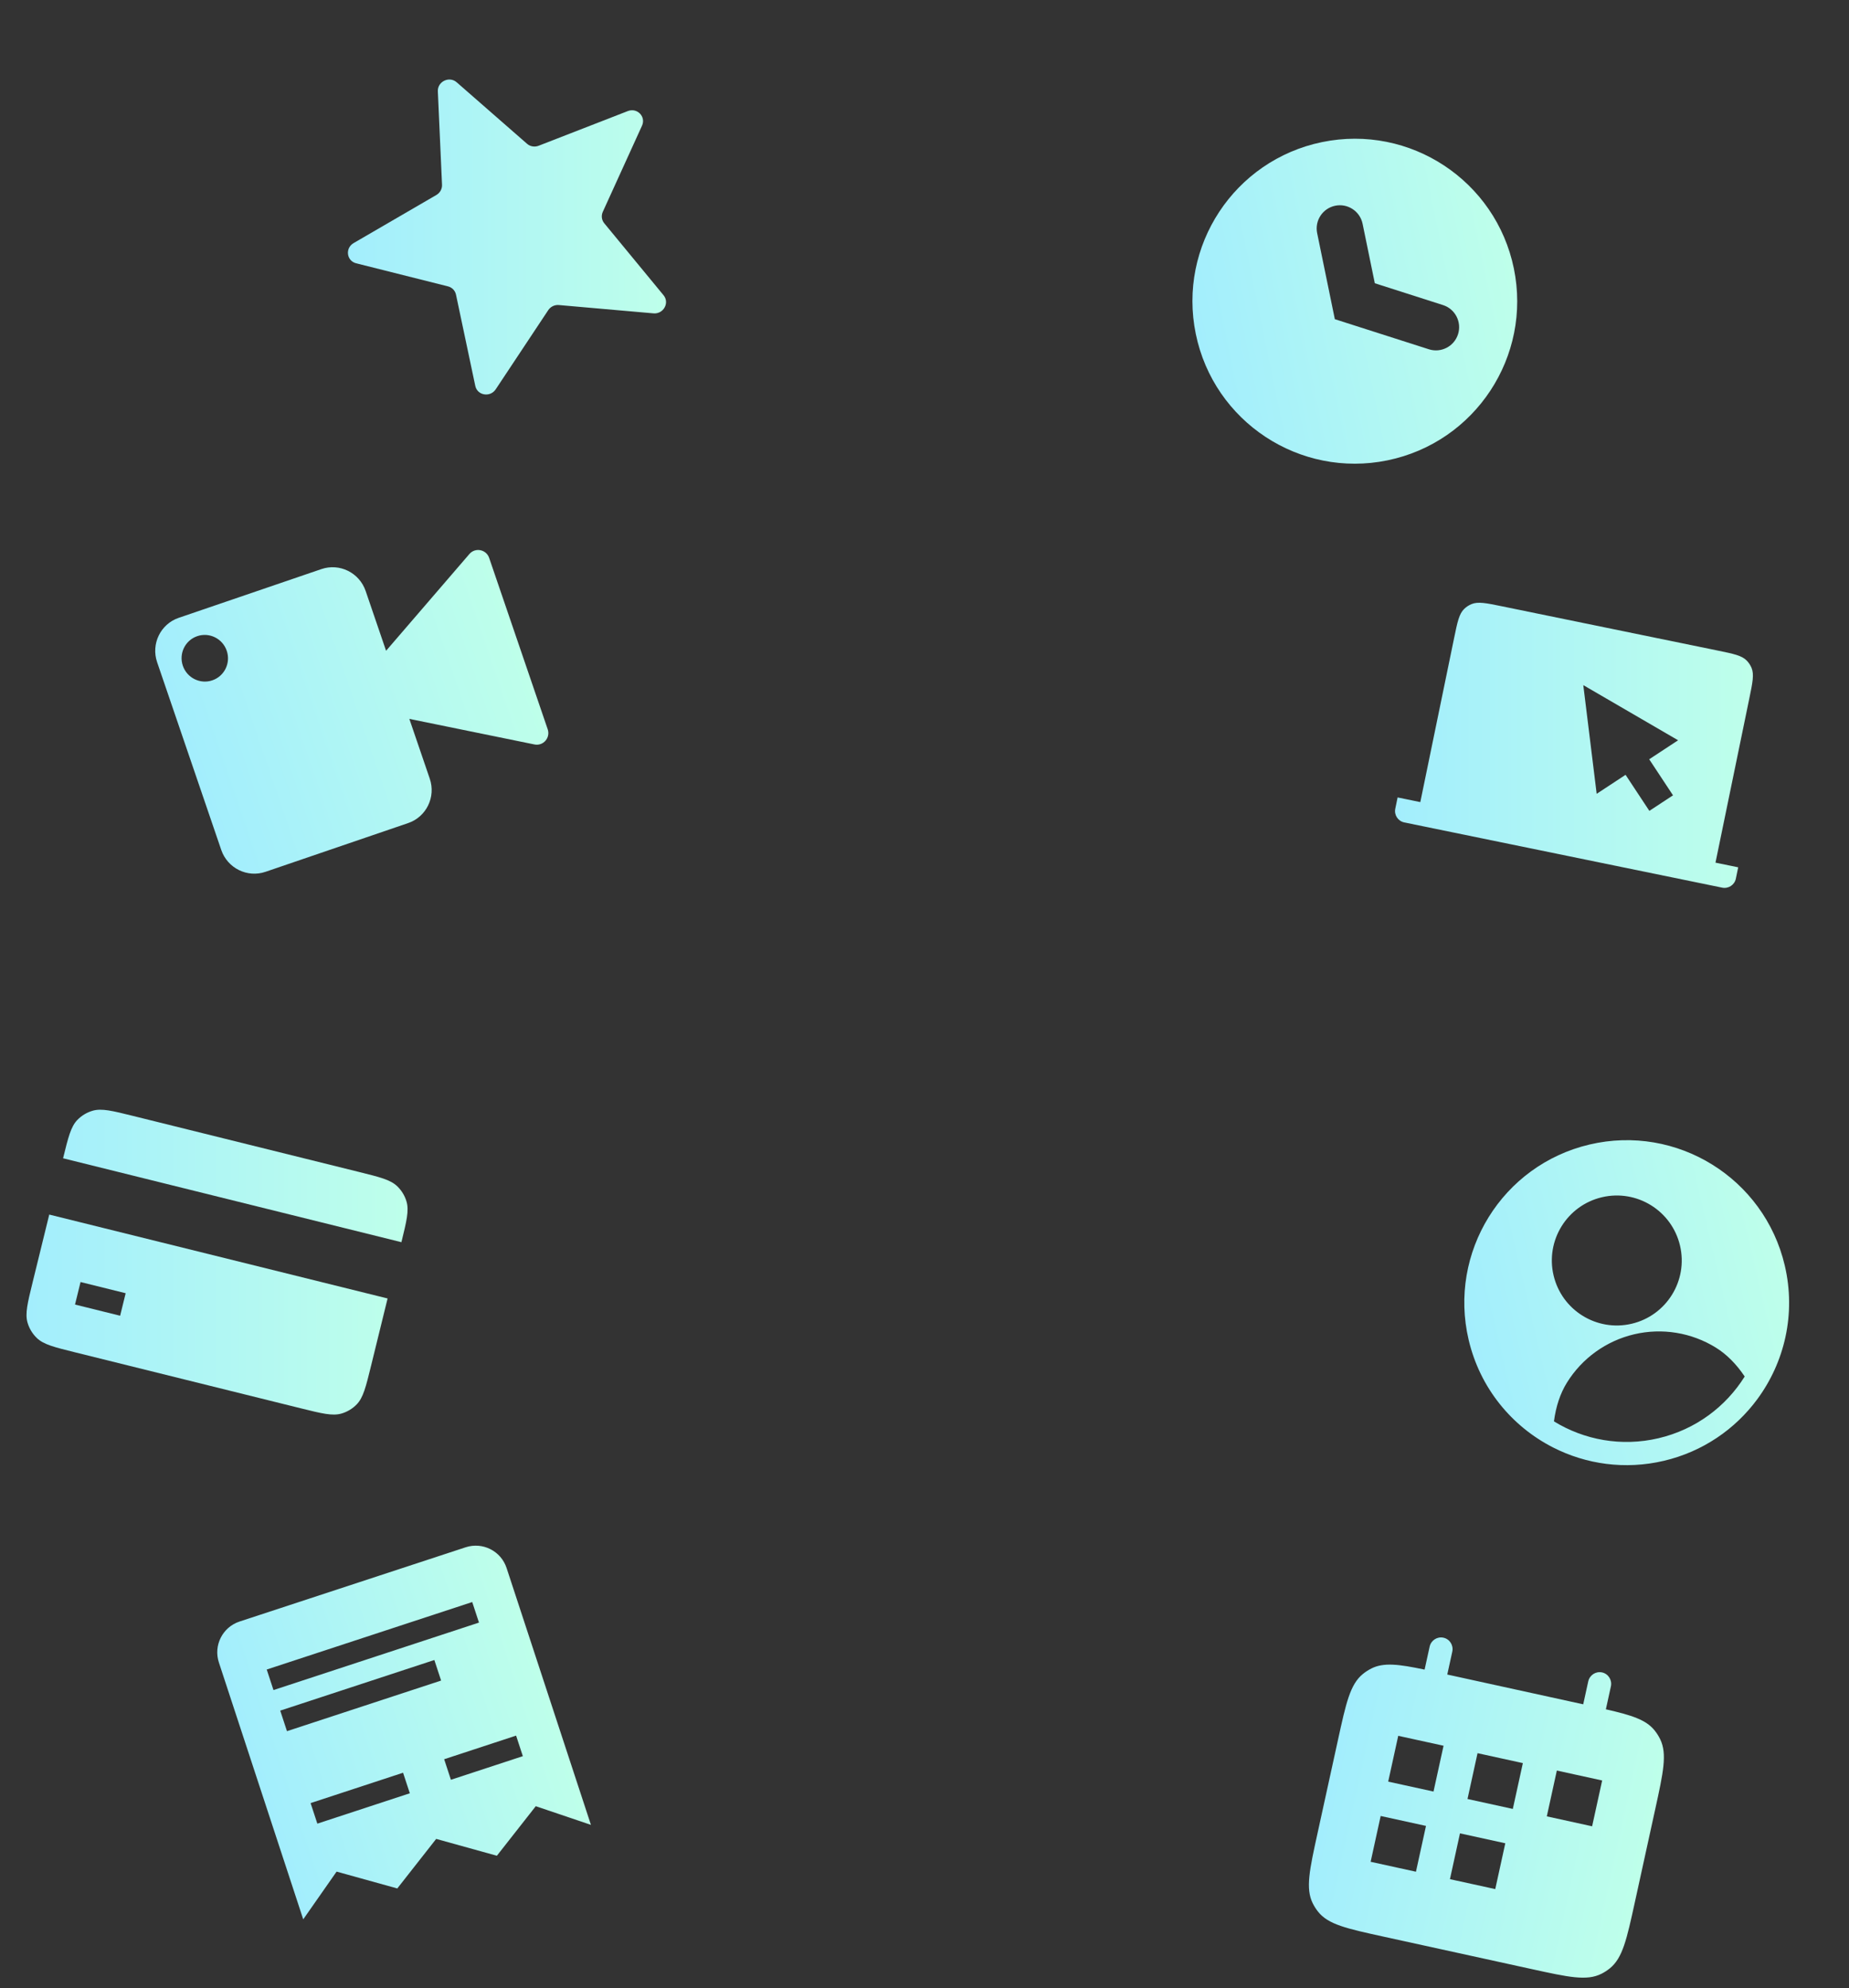 <svg width="558" height="600" viewBox="0 0 558 600" fill="none" xmlns="http://www.w3.org/2000/svg">
<rect x="0" y="0" width="558" height="600" fill="#333333" stroke="none"/>
<path d="M132.134 27.568C132.001 24.602 135.583 22.878 137.818 24.831L159.067 43.403C160.009 44.226 161.352 44.452 162.546 43.988L189.463 33.521C192.293 32.421 194.994 35.198 193.75 37.931L181.915 63.931C181.39 65.082 181.559 66.411 182.352 67.374L200.252 89.106C202.134 91.391 200.221 94.832 197.217 94.568L168.657 92.059C167.39 91.948 166.15 92.544 165.447 93.605L149.596 117.496C147.928 120.009 144.046 119.358 143.434 116.463L137.611 88.915C137.353 87.695 136.42 86.734 135.193 86.426L107.49 79.463C104.578 78.731 104.091 74.888 106.717 73.361L131.685 58.846C132.792 58.203 133.453 57.012 133.397 55.762L132.134 27.568Z" fill="url(#paint0_linear_587_7024)"/>
<path fill-rule="evenodd" clip-rule="evenodd" d="M438.828 192.557C439.831 187.69 440.332 185.256 441.875 183.759C442.508 183.146 443.251 182.658 444.065 182.32C446.052 181.495 448.49 181.995 453.367 182.996L518.327 196.324C523.204 197.324 525.642 197.824 527.142 199.365C527.757 199.996 528.246 200.737 528.585 201.549C529.411 203.532 528.91 205.966 527.907 210.833L517.708 260.343L524.56 261.749L523.856 265.168C523.467 267.056 521.618 268.272 519.725 267.884L423.794 248.202C421.902 247.814 420.683 245.968 421.072 244.08L421.777 240.661L428.629 242.067L438.828 192.557ZM477.814 206.766L481.851 239.568L490.569 233.834L497.753 244.714L504.888 240.023L497.704 229.143L506.425 223.408L477.814 206.766Z" fill="url(#paint1_linear_587_7024)"/>
<path fill-rule="evenodd" clip-rule="evenodd" d="M418.733 138.928C445.241 133.475 462.311 107.552 456.861 81.029C451.41 54.506 425.503 37.426 398.996 42.879C372.489 48.333 355.418 74.255 360.869 100.778C366.319 127.301 392.226 144.382 418.733 138.928ZM411.21 67.54C410.431 63.751 406.73 61.31 402.943 62.09C399.157 62.869 396.718 66.572 397.497 70.361L402.833 96.327L431.211 105.41C434.893 106.589 438.833 104.558 440.01 100.873C441.188 97.189 439.158 93.247 435.476 92.068L414.897 85.481L411.21 67.54Z" fill="url(#paint2_linear_587_7024)"/>
<path fill-rule="evenodd" clip-rule="evenodd" d="M47.416 199.848C45.529 194.327 48.449 188.331 53.936 186.456L96.993 171.747C102.481 169.872 108.458 172.829 110.345 178.35L116.512 196.402L141.657 167.196C143.422 165.146 146.742 165.801 147.621 168.373L165.288 220.089C166.167 222.661 163.942 225.211 161.291 224.669L123.532 216.953L129.699 235.005C131.586 240.527 128.666 246.523 123.179 248.397L80.122 263.107C74.635 264.981 68.657 262.025 66.77 256.503L47.416 199.848ZM68.426 196.392C69.684 200.073 67.738 204.071 64.079 205.32C60.421 206.57 56.436 204.599 55.178 200.918C53.921 197.237 55.867 193.24 59.525 191.99C63.184 190.74 67.169 192.711 68.426 196.392Z" fill="url(#paint3_linear_587_7024)"/>
<path fill-rule="evenodd" clip-rule="evenodd" d="M66.055 501.719L91.511 579.24L101.579 564.836L119.896 569.919L131.633 554.966L149.95 560.05L161.687 545.097L178.335 550.729L152.878 473.208C151.191 468.07 145.658 465.273 140.521 466.96L72.302 489.362C67.165 491.049 64.368 496.582 66.055 501.719ZM80.495 503.848L142.511 483.483L144.548 489.684L82.531 510.05L80.495 503.848ZM131.08 500.977L84.568 516.251L86.604 522.453L133.117 507.179L131.08 500.977ZM93.732 544.159L121.64 534.994L123.676 541.196L95.769 550.36L93.732 544.159ZM155.749 523.793L134.043 530.921L136.079 537.123L157.785 529.995L155.749 523.793Z" fill="url(#paint4_linear_587_7024)"/>
<path fill-rule="evenodd" clip-rule="evenodd" d="M121.14 374.882L19.036 349.561C20.597 343.201 21.382 340.018 23.342 337.99C24.61 336.68 26.198 335.723 27.95 335.214C30.667 334.425 33.864 335.218 40.258 336.804L108.259 353.667C114.653 355.253 117.85 356.046 119.89 358.014C121.206 359.284 122.168 360.874 122.684 362.626C123.481 365.337 122.701 368.522 121.14 374.882ZM14.865 366.546L116.969 391.867L111.972 412.216C110.405 418.598 109.622 421.789 107.658 423.82C106.391 425.131 104.802 426.088 103.05 426.597C100.333 427.386 97.136 426.593 90.742 425.007L22.741 408.143C16.347 406.558 13.15 405.765 11.11 403.796C9.794 402.526 8.832 400.937 8.316 399.185C7.518 396.468 8.302 393.277 9.869 386.895L14.865 366.546ZM37.922 390.284L24.308 386.908L22.64 393.702L36.254 397.078L37.922 390.284Z" fill="url(#paint5_linear_587_7024)"/>
<path fill-rule="evenodd" clip-rule="evenodd" d="M435.617 494.242C437.505 494.656 438.697 496.538 438.279 498.447L436.765 505.36L477.792 514.347L479.306 507.434C479.725 505.525 481.594 504.312 483.482 504.726C485.371 505.14 486.562 507.022 486.144 508.931L484.63 515.844L484.627 515.857C492.465 517.643 496.767 519.016 499.354 522.251C499.998 523.057 500.552 523.932 501.006 524.861C503.179 529.308 501.956 534.89 499.511 546.054L493.364 574.121C490.918 585.285 489.696 590.867 485.863 593.998C485.062 594.653 484.193 595.216 483.271 595.679C478.858 597.894 473.336 596.685 462.294 594.266L417.437 584.441C406.395 582.022 400.873 580.813 397.79 576.956C397.146 576.15 396.592 575.275 396.138 574.346C393.965 569.899 395.188 564.317 397.633 553.153L403.781 525.086C406.226 513.922 407.448 508.34 411.281 505.209C412.082 504.554 412.951 503.991 413.873 503.528C417.575 501.67 422.057 502.222 429.924 503.875L429.927 503.863L431.441 496.95C431.859 495.041 433.729 493.828 435.617 494.242ZM416.666 548.049L413.638 561.875L427.313 564.87L430.342 551.044L416.666 548.049ZM445.898 529.095L459.574 532.09L456.546 545.917L442.87 542.921L445.898 529.095ZM421.966 523.853L418.937 537.679L432.613 540.674L435.641 526.848L421.966 523.853ZM440.599 553.291L454.274 556.286L451.246 570.112L437.57 567.117L440.599 553.291ZM480.478 551.159L483.507 537.332L469.831 534.337L466.802 548.163L480.478 551.159Z" fill="url(#paint6_linear_587_7024)"/>
<path fill-rule="evenodd" clip-rule="evenodd" d="M530.287 422.321C538.561 411.136 542.047 396.518 538.614 381.911C532.42 355.552 506.043 339.208 479.699 345.406C453.356 351.604 437.021 377.997 443.216 404.356C446.648 418.962 456.278 430.493 468.665 436.818C478.633 441.906 490.385 443.624 502.131 440.861C513.875 438.098 523.631 431.32 530.287 422.321ZM468.96 428.959C469.542 424.477 470.852 420.535 472.861 417.289C477.423 409.919 484.723 404.664 493.157 402.68C501.591 400.695 510.467 402.145 517.833 406.709C521.077 408.719 524.006 411.664 526.524 415.418C520.858 424.484 511.753 431.402 500.528 434.043C489.303 436.684 478.07 434.55 468.96 428.959ZM507.003 375.918C509.481 386.462 502.947 397.019 492.41 399.498C481.872 401.977 471.322 395.439 468.844 384.896C466.366 374.352 472.9 363.795 483.437 361.316C493.975 358.837 504.525 365.374 507.003 375.918Z" fill="url(#paint7_linear_587_7024)"/>
<defs>
<linearGradient id="paint0_linear_587_7024" x1="201" y1="56.272" x2="105" y2="56.272" gradientUnits="userSpaceOnUse">
<stop stop-color="#BEFFEA"/>
<stop offset="1" stop-color="#A3EEFD"/>
</linearGradient>
<linearGradient id="paint1_linear_587_7024" x1="529" y1="211.12" x2="421" y2="211.12" gradientUnits="userSpaceOnUse">
<stop stop-color="#BEFFEA"/>
<stop offset="1" stop-color="#A3EEFD"/>
</linearGradient>
<linearGradient id="paint2_linear_587_7024" x1="453.693" y1="65.614" x2="357.696" y2="85.341" gradientUnits="userSpaceOnUse">
<stop stop-color="#BEFFEA"/>
<stop offset="1" stop-color="#A3EEFD"/>
</linearGradient>
<linearGradient id="paint3_linear_587_7024" x1="152.252" y1="181.929" x2="52.89" y2="215.874" gradientUnits="userSpaceOnUse">
<stop stop-color="#BEFFEA"/>
<stop offset="1" stop-color="#A3EEFD"/>
</linearGradient>
<linearGradient id="paint4_linear_587_7024" x1="159.503" y1="493.382" x2="72.68" y2="521.894" gradientUnits="userSpaceOnUse">
<stop stop-color="#BEFFEA"/>
<stop offset="1" stop-color="#A3EEFD"/>
</linearGradient>
<linearGradient id="paint5_linear_587_7024" x1="123" y1="366.14" x2="8" y2="366.14" gradientUnits="userSpaceOnUse">
<stop stop-color="#BEFFEA"/>
<stop offset="1" stop-color="#A3EEFD"/>
</linearGradient>
<linearGradient id="paint6_linear_587_7024" x1="500.732" y1="540.479" x2="405.002" y2="519.511" gradientUnits="userSpaceOnUse">
<stop stop-color="#BEFFEA"/>
<stop offset="1" stop-color="#A3EEFD"/>
</linearGradient>
<linearGradient id="paint7_linear_587_7024" x1="535.014" y1="366.591" x2="439.61" y2="389.011" gradientUnits="userSpaceOnUse">
<stop stop-color="#BEFFEA"/>
<stop offset="1" stop-color="#A3EEFD"/>
</linearGradient>
</defs>
</svg>
